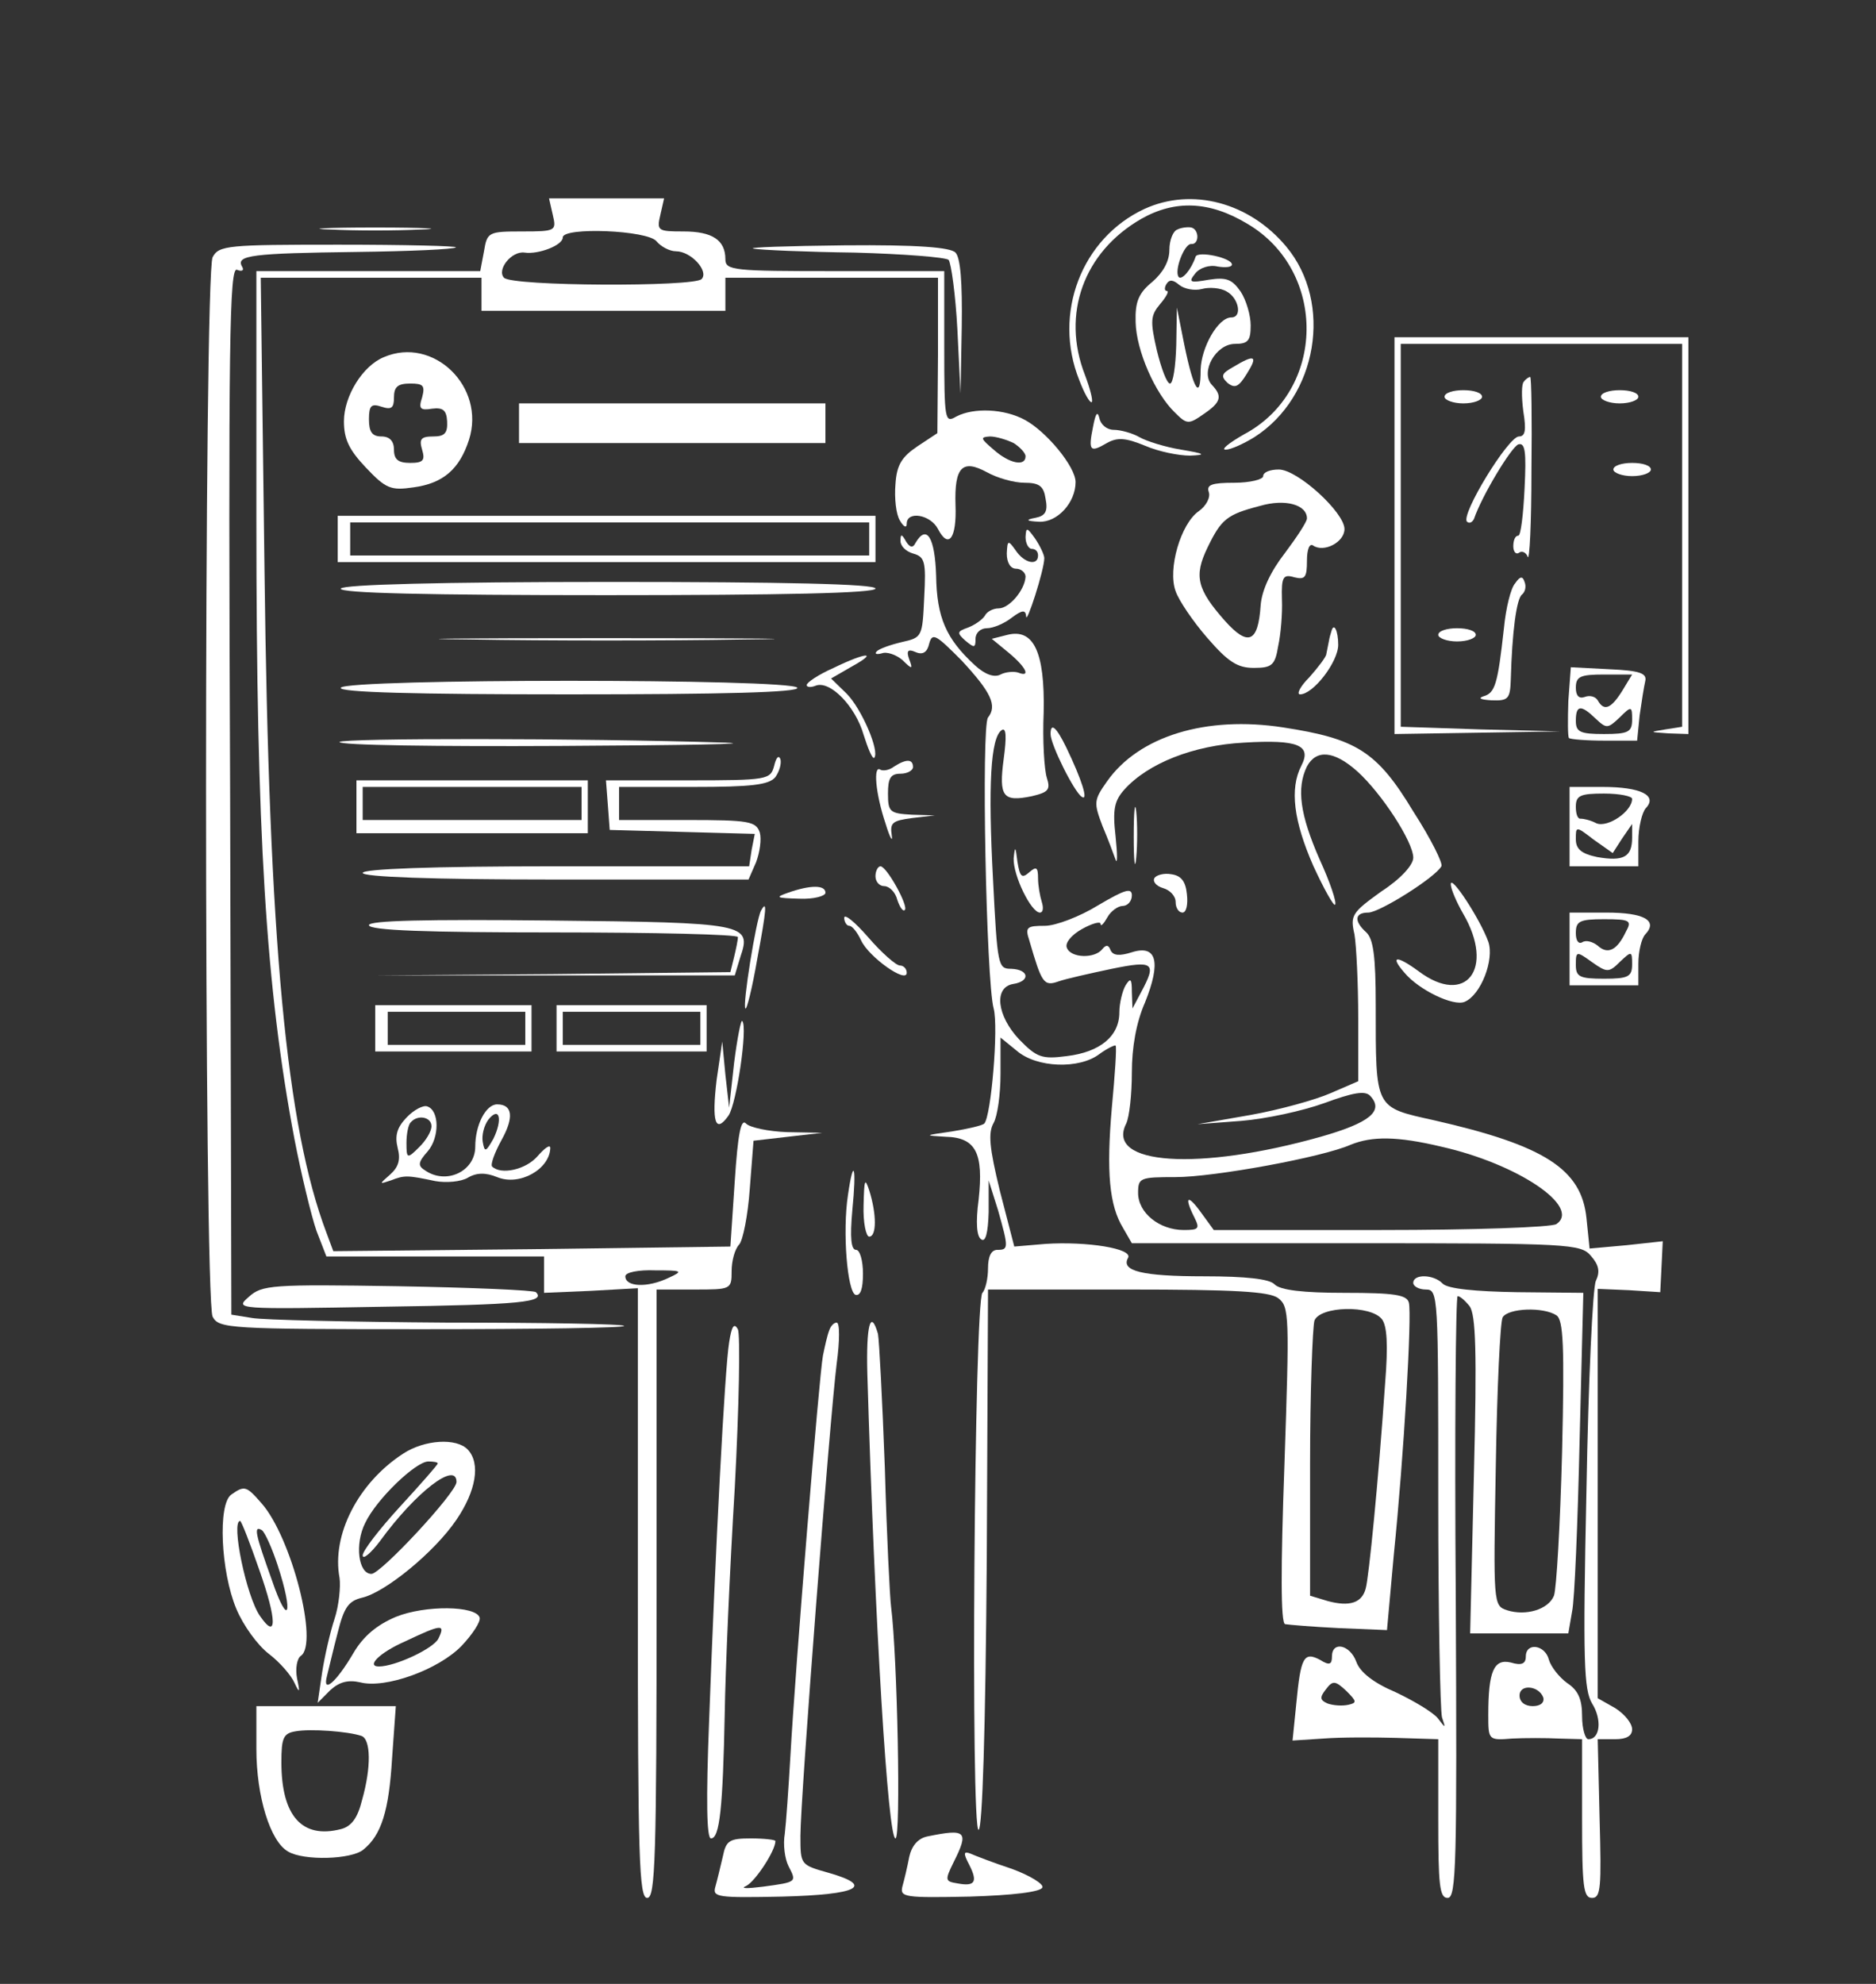 <svg width="175" height="185" viewBox="0 0 175 185" fill="none" xmlns="http://www.w3.org/2000/svg">
<rect x="0" y="0" width="175" height="185" fill="#333333" stroke="none"/>
<path d="M51.566 20.042C51.916 21.522 51.858 21.583 48.708 21.583C45.558 21.583 45.441 21.645 45.149 23.433L44.799 25.283H34.358H23.916V48.532C23.916 77.762 24.791 92.068 27.474 106.252C28.116 109.582 29.049 113.405 29.516 114.762L30.449 117.167H40.599H50.749V118.832V120.558L55.124 120.373L59.499 120.127V148.555C59.499 173.407 59.616 176.983 60.374 176.983C61.133 176.983 61.249 173.407 61.249 148.617V120.25H64.749C68.191 120.25 68.249 120.25 68.249 118.523C68.249 117.598 68.541 116.488 68.949 116.057C69.299 115.687 69.766 113.343 69.941 110.877L70.291 106.375L73.499 106.005L76.708 105.635L73.441 105.573C71.691 105.512 69.941 105.142 69.591 104.772C69.124 104.278 68.833 105.697 68.541 110.137L68.133 116.242L49.583 116.488L31.091 116.673L30.449 114.947C26.716 105.08 25.083 87.937 24.674 53.157L24.324 25.9H34.649H44.916V27.442V28.983H56.291H67.666V27.442V25.9H77.583H87.499V33.115L87.441 40.392L85.574 41.625C84.116 42.612 83.649 43.352 83.533 45.14C83.416 46.435 83.591 47.977 83.941 48.532C84.291 49.148 84.583 49.272 84.583 48.84C84.583 47.607 86.799 47.977 87.499 49.333C88.491 51.245 89.249 50.197 89.133 47.113C89.016 43.537 89.774 42.797 92.049 44.03C93.041 44.585 94.616 45.017 95.549 45.017C96.949 45.017 97.358 45.325 97.533 46.497C97.766 47.668 97.533 48.1 96.599 48.285C95.608 48.47 95.724 48.593 96.949 48.655C98.641 48.717 100.333 46.867 100.333 44.955C100.333 43.537 97.649 40.268 95.608 39.158C93.683 38.11 90.824 37.987 89.191 38.85C88.141 39.467 88.083 39.22 88.083 32.375V25.283H77.874C68.424 25.283 67.666 25.222 67.666 24.173C67.666 22.385 66.441 21.583 63.758 21.583C61.366 21.583 61.249 21.522 61.599 20.042L61.949 18.5H56.583H51.216L51.566 20.042ZM61.249 22.508C61.658 23.002 62.474 23.433 63.058 23.433C64.458 23.433 66.149 25.283 65.449 26.023C64.749 26.763 47.774 26.702 47.016 25.9C46.316 25.16 47.716 23.372 48.941 23.557C50.224 23.742 52.499 22.878 52.499 22.138C52.499 21.152 60.433 21.46 61.249 22.508ZM94.558 41.317C95.141 41.687 95.666 42.242 95.666 42.55C95.666 43.537 94.149 43.228 92.691 41.933C91.466 40.885 91.408 40.762 92.341 40.7C92.924 40.7 93.916 41.008 94.558 41.317ZM62.416 119.14C60.374 120.127 58.333 120.003 58.333 119.017C58.333 118.647 59.558 118.4 61.133 118.462C63.641 118.462 63.758 118.523 62.416 119.14Z" fill="white"/>
<path d="M106.749 19.487C100.916 22.2 98.174 29.23 100.683 35.459C101.149 36.692 101.674 37.617 101.849 37.494C101.966 37.309 101.674 36.199 101.208 34.965C98.991 29.292 101.091 23.495 106.458 20.412C109.608 18.624 112.816 18.747 116.316 20.844C123.841 25.222 123.724 36.445 116.024 40.515C114.624 41.317 113.866 41.934 114.333 41.934C114.799 41.934 116.024 41.379 117.016 40.762C122.908 37 124.366 28.244 119.991 23.002C116.549 18.87 111.183 17.452 106.749 19.487Z" fill="white"/>
<path d="M30.799 21.399C33.075 21.522 36.925 21.522 39.258 21.399C41.533 21.337 39.666 21.214 34.999 21.214C30.333 21.214 28.466 21.337 30.799 21.399Z" fill="white"/>
<path d="M109.842 21.399C109.434 21.522 109.084 22.386 109.084 23.311C109.084 24.359 108.5 25.407 107.509 26.27C106.225 27.319 105.875 28.12 105.934 30.032C105.992 32.684 107.742 36.692 109.609 38.48C110.717 39.59 110.892 39.59 112.292 38.604C113.925 37.494 114.042 36.939 113.05 35.891C111.942 34.719 113.4 32.067 115.209 32.067C116.434 32.067 116.667 31.759 116.667 30.34C116.667 29.416 116.259 27.997 115.734 27.195C114.917 26.024 114.392 25.839 112.759 26.085C111.009 26.394 110.834 26.332 111.475 25.53C111.884 24.976 112.817 24.667 113.575 24.852C114.334 24.976 114.917 24.914 114.917 24.667C114.917 24.05 111.767 23.372 111.534 23.927C111.125 25.16 110.25 26.147 109.959 25.839C109.492 25.284 110.484 22.694 111.125 22.756C111.884 22.817 111.884 21.399 111.125 21.214C110.834 21.152 110.192 21.214 109.842 21.399ZM112.117 26.949C112.759 26.764 113.867 26.826 114.45 27.195C115.559 27.812 115.909 29.601 114.859 29.601C113.634 29.601 112.059 32.376 112 34.472C112 37.37 111.359 36.446 110.484 32.191L109.784 28.675L109.725 32.191C109.667 34.164 109.434 35.767 109.142 35.767C108.85 35.767 108.325 34.349 107.917 32.684C107.275 29.909 107.334 29.416 108.209 28.367C108.792 27.689 109.084 27.134 108.85 27.134C108.617 27.134 108.617 26.826 108.792 26.517C109.084 26.024 109.434 26.085 110.017 26.579C110.484 26.949 111.417 27.134 112.117 26.949Z" fill="white"/>
<path d="M19.833 23.988C19.017 25.654 19.017 121.114 19.833 122.779C20.416 123.889 21.291 123.95 39.492 123.95C49.933 123.95 58.392 123.827 58.217 123.642C58.1 123.457 50.633 123.334 41.65 123.334C32.725 123.272 24.5 123.087 23.508 122.902L21.583 122.594L21.466 73.692C21.291 31.759 21.408 24.852 22.108 25.16C22.575 25.345 22.808 25.222 22.575 24.852C21.991 23.803 23.508 23.619 33.25 23.495C38.208 23.433 42.408 23.248 42.525 23.064C42.642 22.94 37.742 22.817 31.616 22.817C21.233 22.817 20.416 22.878 19.833 23.988Z" fill="white"/>
<path d="M70.291 23.186C70.933 23.31 75.192 23.495 79.742 23.556C84.291 23.68 88.2 23.988 88.492 24.235C88.725 24.543 89.133 27.441 89.308 30.71L89.6 36.691L89.716 30.463C89.775 26.331 89.6 24.05 89.133 23.556C88.666 23.063 85.575 22.816 78.75 22.878C73.442 22.94 69.65 23.063 70.291 23.186Z" fill="white"/>
<path d="M130.084 49.95V68.45L137.842 68.327L145.542 68.204L138.134 68.019L130.667 67.772V49.95V32.067H143.792H156.917V49.889V67.772L155.342 68.019C153.826 68.265 153.826 68.265 155.634 68.388L157.501 68.45V49.95V31.45H143.792H130.084V49.95Z" fill="white"/>
<path d="M35.817 33.3C33.834 34.102 32.084 36.938 32.084 39.282C32.084 40.947 32.551 41.934 34.126 43.599C35.992 45.572 36.459 45.757 38.559 45.449C41.359 45.078 42.876 43.722 43.751 41.008C45.326 36.075 40.426 31.327 35.817 33.3ZM39.376 37.062C39.026 38.11 39.201 38.295 40.309 38.11C41.301 37.987 41.651 38.233 41.709 39.282C41.767 40.392 41.476 40.7 40.426 40.7C39.259 40.7 39.084 40.947 39.376 41.934C39.667 42.92 39.492 43.167 38.267 43.167C37.159 43.167 36.751 42.858 36.751 41.934C36.751 41.132 36.342 40.7 35.584 40.7C34.709 40.7 34.417 40.269 34.417 39.097C34.417 37.802 34.651 37.617 35.584 37.925C36.517 38.233 36.751 38.048 36.751 37.062C36.751 36.075 37.101 35.767 38.267 35.767C39.492 35.767 39.667 35.952 39.376 37.062Z" fill="white"/>
<path d="M115.033 34.225C113.925 34.842 113.866 35.089 114.508 35.705C115.208 36.26 115.558 36.075 116.316 34.842C117.366 33.177 117.075 32.992 115.033 34.225Z" fill="white"/>
<path d="M142.158 35.582C141.925 35.767 141.925 37 142.1 38.357C142.391 40.145 142.275 40.7 141.691 40.7C140.7 40.7 136.208 48.039 136.85 48.655C137.083 48.84 137.316 48.717 137.491 48.409C138.25 46.189 140.991 41.687 141.633 41.44C142.275 41.255 142.391 42.119 142.216 45.572C142.1 47.977 141.866 49.95 141.633 49.95C141.341 49.95 141.166 50.382 141.166 50.937C141.166 51.43 141.4 51.739 141.691 51.554C141.983 51.307 142.391 51.554 142.508 51.924C142.683 52.355 142.858 48.779 142.858 43.907C142.916 39.097 142.858 35.15 142.741 35.15C142.625 35.15 142.333 35.335 142.158 35.582Z" fill="white"/>
<path d="M134.75 37.001C134.75 37.309 135.567 37.617 136.5 37.617C137.492 37.617 138.25 37.309 138.25 37.001C138.25 36.63 137.492 36.384 136.5 36.384C135.567 36.384 134.75 36.63 134.75 37.001Z" fill="white"/>
<path d="M149.334 37.001C149.334 37.309 150.151 37.617 151.084 37.617C152.076 37.617 152.834 37.309 152.834 37.001C152.834 36.63 152.076 36.384 151.084 36.384C150.151 36.384 149.334 36.63 149.334 37.001Z" fill="white"/>
<path d="M48.416 39.466V41.316H62.708H76.999V39.466V37.616H62.708H48.416V39.466Z" fill="white"/>
<path d="M101.967 39.775C101.5 42.057 101.675 42.242 103.25 41.317C104.242 40.762 105 40.823 106.808 41.563C108.092 42.118 109.958 42.488 111.008 42.488C112.583 42.427 112.408 42.303 110.192 41.933C108.675 41.687 106.925 41.132 106.283 40.762C105.642 40.392 104.533 40.083 103.892 40.083C103.25 40.083 102.667 39.59 102.55 38.973C102.375 38.295 102.2 38.542 101.967 39.775Z" fill="white"/>
<path d="M150.5 43.784C150.5 44.092 151.317 44.4 152.25 44.4C153.242 44.4 154 44.092 154 43.784C154 43.414 153.242 43.167 152.25 43.167C151.317 43.167 150.5 43.414 150.5 43.784Z" fill="white"/>
<path d="M117.834 44.4C117.834 44.708 116.609 45.017 115.15 45.017C113.05 45.017 112.525 45.202 112.759 45.88C112.934 46.373 112.525 47.175 111.825 47.668C110.134 48.84 108.909 53.095 109.667 55.13C109.959 55.993 111.3 57.967 112.642 59.508C114.567 61.728 115.442 62.283 116.959 62.283C118.65 62.283 118.942 62.036 119.234 60.248C119.467 59.2 119.642 57.227 119.584 55.87C119.525 53.773 119.7 53.526 120.75 53.835C121.742 54.081 121.917 53.835 121.917 52.293C121.917 51.245 122.15 50.628 122.5 50.875C123.492 51.553 125.417 50.566 125.417 49.333C125.417 47.791 121.042 43.783 119.292 43.783C118.475 43.783 117.834 44.03 117.834 44.4ZM121.917 48.346C121.917 48.655 120.984 50.073 119.875 51.553C118.534 53.28 117.717 55.007 117.6 56.425C117.367 59.94 116.434 60.31 114.275 57.905C111.65 54.945 111.359 53.712 112.642 51.06C113.925 48.408 114.45 47.977 117.542 47.175C119.875 46.496 121.917 47.051 121.917 48.346Z" fill="white"/>
<path d="M31.5 50.259V52.417H56.583H81.667V50.259V48.1H56.583H31.5V50.259ZM81.083 50.259V51.8H56.875H32.667V50.259V48.717H56.875H81.083V50.259Z" fill="white"/>
<path d="M95.666 50.074C95.666 50.691 95.958 51.184 96.25 51.184C96.6 51.184 96.833 51.431 96.833 51.8C96.833 52.787 95.55 52.541 94.733 51.307C94.033 50.321 93.975 50.382 93.916 51.615C93.916 52.479 94.266 53.034 94.791 53.034C95.258 53.034 95.666 53.404 95.666 53.774C95.608 55.007 94.15 56.734 93.158 56.734C92.633 56.734 92.05 57.042 91.875 57.412C91.641 57.782 90.942 58.276 90.3 58.522C89.25 58.892 89.25 59.016 90.067 59.755C90.883 60.434 91 60.434 91 59.571C91 59.016 91.466 58.584 92.05 58.584C92.633 58.584 93.683 58.152 94.383 57.597C95.375 56.857 95.666 56.857 95.725 57.474C95.725 58.337 97.416 53.157 97.416 52.047C97.416 51.739 97.008 50.876 96.541 50.197C95.783 49.149 95.725 49.149 95.666 50.074Z" fill="white"/>
<path d="M84 50.443C84 50.937 84.525 51.43 85.166 51.615C86.275 51.923 86.391 52.355 86.216 55.685C86.041 59.385 86.041 59.447 84.116 59.878C83.066 60.125 82.016 60.495 81.783 60.742C81.55 60.988 81.783 61.05 82.25 60.927C82.716 60.742 83.591 61.05 84.175 61.543C85.108 62.468 85.166 62.407 84.816 61.482C84.525 60.68 84.7 60.495 85.4 60.803C86.1 61.112 86.508 60.803 86.683 60.002C86.975 58.953 87.325 59.2 89.716 61.605C92.458 64.565 93.041 65.798 92.166 66.908C91.525 67.71 91.991 91.452 92.691 94.042C93.158 95.768 92.458 104.093 91.816 104.772C91.641 104.957 90.3 105.265 88.783 105.512C86.216 105.882 86.158 105.882 88.2 106.005C91.058 106.067 91.758 107.547 91.291 111.863C91 114.022 91.116 115.317 91.525 115.563C91.933 115.872 92.166 115.008 92.225 113.035V110.075L93.1 112.85C94.091 116.365 94.091 116.55 93.041 116.55C92.458 116.55 92.166 117.167 92.166 118.277C92.166 119.202 91.933 120.25 91.641 120.558C90.883 121.422 90.533 170.878 91.291 170.632C91.641 170.508 91.933 161.382 92.05 145.348L92.166 120.25H105.175C115.15 120.25 118.416 120.435 119.233 121.052C120.283 121.853 120.283 122.717 119.816 136.592C119.466 146.273 119.466 151.33 119.875 151.453C120.225 151.515 122.441 151.7 124.891 151.823L129.383 152.008L130.025 144.917C130.958 135.79 131.716 122.655 131.425 121.483C131.25 120.743 130.083 120.558 125.416 120.558C121.566 120.558 119.408 120.312 118.883 119.757C118.416 119.263 116.2 119.017 112.35 119.017C106.516 119.017 104.533 118.523 105.233 117.29C105.7 116.427 101.383 115.748 97.533 115.995L94.616 116.242L93.275 111.062C92.283 106.992 92.166 105.635 92.691 104.71C93.041 104.093 93.333 102.058 93.333 100.147V96.755L94.85 97.988C96.716 99.592 100.683 99.715 102.55 98.297C103.308 97.742 104.008 97.433 104.066 97.495C104.183 97.618 104.008 100.208 103.716 103.292C103.191 109.335 103.483 112.418 104.766 114.515L105.583 115.933H126.525C146.358 115.933 147.466 115.995 148.4 117.105C149.158 117.968 149.275 118.585 148.866 119.448C148.575 120.065 148.166 128.822 147.991 138.935C147.641 155.092 147.758 157.558 148.516 158.853C149.45 160.333 149.275 162.183 148.166 162.183C147.875 162.183 147.583 161.197 147.583 160.025C147.583 158.483 147.233 157.62 146.183 156.942C145.425 156.387 144.666 155.4 144.491 154.783C144.141 153.365 142.333 153.118 142.333 154.475C142.333 155.153 141.925 155.338 140.933 155.03C139.358 154.66 138.833 155.832 138.833 159.902C138.833 162.245 138.833 162.307 141.05 162.122C142.216 162.06 144.2 162.06 145.425 162.122L147.583 162.183V169.583C147.583 175.935 147.7 176.983 148.516 176.983C149.333 176.983 149.391 175.997 149.216 169.583L149.041 162.183H150.675C151.725 162.183 152.25 161.875 152.25 161.258C152.25 160.703 151.55 159.84 150.675 159.285L149.041 158.36V139.243V120.188L151.958 120.312L154.875 120.497L154.991 118.153L155.108 115.748L151.725 116.118L148.283 116.427L147.991 113.59C147.525 109.027 144.083 106.807 133.758 104.463C128.216 103.23 128.333 103.477 128.333 93.733C128.333 89.108 128.1 87.567 127.458 86.95C126.291 85.902 126.35 85.1 127.633 85.1C128.683 85.1 133.875 81.832 134.458 80.783C134.633 80.537 133.466 78.193 131.833 75.665C128.45 70.053 126.525 68.882 119.7 67.833C112.525 66.723 106.225 68.635 103.25 72.89C102.025 74.617 102.025 74.863 102.841 77.022C103.366 78.255 103.891 79.673 104.066 80.167C104.241 80.66 104.241 79.673 104.066 78.008C103.775 75.48 103.95 74.678 104.883 73.63C107.1 71.163 111.358 69.498 116.025 69.252C121.1 68.943 122.383 69.498 121.391 71.41C120.283 73.568 120.691 76.59 122.5 80.722C123.491 82.88 124.425 84.545 124.541 84.36C124.716 84.175 124.075 82.263 123.083 80.105C121.275 75.973 120.925 73.507 121.916 71.472C122.791 69.868 124.425 69.992 126.583 71.903C128.858 73.938 131.833 78.502 131.833 79.982C131.833 80.66 130.666 81.955 128.858 83.127C126.116 85.1 125.941 85.347 126.35 87.135C126.525 88.183 126.7 91.698 126.7 94.967V100.825L124.133 101.935C122.733 102.552 119.408 103.477 116.666 103.97L111.708 104.833L115.791 104.525C118.066 104.34 121.508 103.6 123.55 102.86C126.233 101.873 127.341 101.688 127.808 102.182C129.15 103.6 127.75 104.71 123.2 106.005C111.825 109.212 103.075 108.657 105.058 104.772C105.35 104.155 105.583 102.058 105.583 100.023C105.583 97.68 105.991 95.337 106.808 93.487C108.325 89.725 107.916 88.06 105.583 88.8C104.416 89.17 103.833 89.108 103.6 88.615C103.425 88.122 103.191 88.06 102.841 88.492C102.141 89.417 99.866 89.355 99.516 88.368C99.341 87.937 99.925 87.197 100.916 86.642C101.908 86.087 102.666 85.902 102.666 86.148C102.666 86.457 102.958 86.148 103.308 85.532C103.6 84.977 104.3 84.483 104.708 84.483C105.175 84.483 105.583 84.052 105.583 83.497C105.583 82.757 104.941 82.942 102.433 84.422C100.741 85.47 98.466 86.333 97.475 86.333C95.783 86.333 95.608 86.457 96.016 87.69C97.183 91.698 97.358 92.007 98.758 91.513C99.458 91.267 101.675 90.773 103.716 90.342C107.625 89.54 107.916 89.787 106.458 92.5L105.641 94.042L105.583 92.5C105.583 91.267 105.466 91.143 105 91.883C104.708 92.377 104.416 93.548 104.416 94.412C104.416 96.632 102.608 98.112 99.516 98.482C97.183 98.79 96.716 98.605 95.083 96.94C92.983 94.72 92.691 92.068 94.5 91.76C96.133 91.513 96.016 90.403 94.325 90.342C93.1 90.342 93.041 90.095 92.633 82.017C92.166 73.26 92.4 68.758 93.45 68.08C93.858 67.833 93.916 68.635 93.625 70.793C93.158 74.308 93.566 74.802 96.25 74.247C97.825 73.877 98 73.63 97.65 72.52C97.416 71.78 97.241 69.067 97.358 66.415C97.475 60.803 96.425 58.583 93.975 59.2L92.516 59.57L94.091 60.865C95.725 62.222 96.191 63.208 94.966 62.715C94.558 62.592 93.8 62.653 93.333 62.9C92.75 63.208 91.875 62.9 90.941 62.037C88.258 59.57 87.383 57.597 87.325 53.65C87.208 50.135 86.45 48.84 85.4 50.628C85.166 51.122 84.875 51.06 84.525 50.505C84.116 49.765 84 49.765 84 50.443ZM134.458 106.93C141.575 108.533 147.525 112.542 145.191 114.145C144.725 114.453 137.375 114.7 128.8 114.7H113.225L112.058 113.097C110.775 111.308 110.425 111.555 111.416 113.528C111.941 114.577 111.825 114.7 110.425 114.7C108.15 114.7 106.166 113.097 106.166 111.247C106.166 109.828 106.341 109.767 109.666 109.767C113.225 109.767 123.375 107.917 126 106.745C127.983 105.943 130.316 105.943 134.458 106.93ZM128.916 123.025C129.383 123.642 129.5 125.368 129.208 129.007C128.566 138.318 127.691 147.075 127.4 148.123C127.05 149.48 125.883 149.85 123.841 149.295L122.208 148.802V136.53C122.208 129.808 122.441 123.765 122.616 123.148C123.141 121.792 127.866 121.668 128.916 123.025ZM143.966 158.298C144.083 158.792 143.675 159.1 142.975 159.1C142.275 159.1 141.75 158.73 141.75 158.113C141.75 157.003 143.558 157.188 143.966 158.298Z" fill="white"/>
<path d="M141.342 54.39C140.933 54.821 140.467 56.733 140.292 58.583C139.708 63.825 139.475 64.626 138.367 64.935C137.842 65.12 138.133 65.243 139.125 65.305C140.7 65.366 140.875 65.181 140.933 63.331C141.05 59.015 141.458 55.808 141.983 55.438C142.275 55.191 142.392 54.698 142.217 54.266C142.042 53.711 141.808 53.711 141.342 54.39Z" fill="white"/>
<path d="M31.792 54.883C31.558 55.315 39.959 55.5 56.525 55.5C72.917 55.5 81.667 55.315 81.667 54.883C81.667 54.452 73.034 54.267 56.934 54.267C41.008 54.267 32.025 54.513 31.792 54.883Z" fill="white"/>
<path d="M124.191 58.892C124.133 59.077 124.016 59.447 123.958 59.817C123.9 60.125 123.783 60.68 123.725 60.988C123.725 61.235 122.966 62.222 122.15 63.147C121.275 64.01 120.925 64.75 121.275 64.75C122.5 64.75 124.833 61.728 124.833 60.125C124.833 58.83 124.425 57.967 124.191 58.892Z" fill="white"/>
<path d="M134.166 59.2C134.166 59.508 134.983 59.816 135.916 59.816C136.908 59.816 137.666 59.508 137.666 59.2C137.666 58.83 136.908 58.583 135.916 58.583C134.983 58.583 134.166 58.83 134.166 59.2Z" fill="white"/>
<path d="M43.925 59.632C50.866 59.755 62.3 59.755 69.3 59.632C76.241 59.57 70.525 59.509 56.583 59.509C42.641 59.509 36.925 59.57 43.925 59.632Z" fill="white"/>
<path d="M77.758 62.284C76.358 62.9 75.25 63.64 75.25 63.887C75.25 64.072 75.6 64.134 76.067 63.949C77.408 63.394 79.8 65.86 80.558 68.512C80.967 69.807 81.375 70.794 81.55 70.67C82.075 70.054 80.383 66.107 78.983 64.689L77.525 63.27L79.45 62.16C82.017 60.742 80.792 60.804 77.758 62.284Z" fill="white"/>
<path d="M146.3 65.366C146.242 67.155 146.242 68.696 146.358 68.82C146.475 68.943 147.992 69.066 149.683 69.066H152.717L152.95 66.723C153.125 65.49 153.358 64.01 153.475 63.516C153.65 62.776 152.95 62.53 150.092 62.406L146.533 62.221L146.3 65.366ZM151.317 64.441C150.267 66.106 149.625 66.353 149.042 65.305C148.808 64.935 148.283 64.811 147.817 64.996C147.292 65.181 147 64.873 147 64.133C147 63.085 147.408 62.9 149.625 62.9H152.25L151.317 64.441ZM148.867 67.031C149.858 67.956 149.975 67.956 151.083 66.908C152.192 65.798 152.25 65.86 152.25 67.093C152.25 68.265 151.9 68.45 149.625 68.45C147.408 68.45 147 68.265 147 67.216C147 65.736 147.467 65.675 148.867 67.031Z" fill="white"/>
<path d="M31.791 64.133C31.557 64.565 38.791 64.75 53.082 64.75C67.374 64.75 74.607 64.565 74.374 64.133C73.907 63.27 32.257 63.27 31.791 64.133Z" fill="white"/>
<path d="M98 68.45C98 69.437 100.217 73.877 100.917 74.308C101.558 74.74 100.917 72.705 99.458 69.683C98.525 67.772 98 67.34 98 68.45Z" fill="white"/>
<path d="M31.675 69.19C31.558 69.498 40.833 69.621 52.325 69.56C63.817 69.498 70.7 69.375 67.667 69.251C53.958 68.82 31.967 68.82 31.675 69.19Z" fill="white"/>
<path d="M72.217 71.41C71.867 72.705 71.634 72.767 64.167 72.767H56.526L56.701 75.048L56.876 77.392L63.642 77.577L70.409 77.762L70.117 79.242L69.884 80.783H51.859C40.251 80.783 33.834 81.03 33.834 81.4C33.834 81.77 40.192 82.017 51.801 82.017H69.826L70.526 80.413C70.876 79.488 71.051 78.255 70.876 77.638C70.526 76.59 69.884 76.467 64.109 76.467H57.751V74.925V73.383H64.692C70.059 73.383 71.751 73.198 72.334 72.458C72.684 71.965 72.917 71.225 72.801 70.793C72.626 70.362 72.392 70.67 72.217 71.41Z" fill="white"/>
<path d="M83.417 71.472C82.95 71.841 82.367 71.903 82.134 71.78C81.434 71.287 81.667 74 82.6 76.775C83.009 78.132 83.3 78.625 83.184 77.885C83.009 76.713 83.242 76.528 85.109 76.281L87.209 76.035L85.05 75.973C83.009 75.85 82.834 75.727 82.834 74C82.834 72.582 83.067 72.15 84 72.15C84.642 72.15 85.167 71.841 85.167 71.533C85.167 70.793 84.584 70.731 83.417 71.472Z" fill="white"/>
<path d="M33.25 75.234V77.7H44.042H54.833V75.234V72.767H44.042H33.25V75.234ZM54.25 74.925V76.467H44.042H33.833V74.925V73.383H44.042H54.25V74.925Z" fill="white"/>
<path d="M146.416 77.083V80.783H149.624H152.833V78.44C152.833 77.145 153.183 75.727 153.533 75.356C154.641 74.185 153.066 73.383 149.508 73.383H146.416V77.083ZM152.249 74.493C152.249 75.665 149.974 77.207 148.924 76.775C148.341 76.466 147.699 76.343 147.466 76.343C147.174 76.405 146.999 75.912 146.999 75.233C146.999 74.185 147.408 74 149.624 74C151.083 74 152.249 74.246 152.249 74.493ZM151.316 78.193L152.249 76.837V78.132C152.249 79.92 151.433 80.352 148.983 79.92C147.524 79.612 146.999 79.18 146.999 78.255C146.999 77.022 146.999 77.022 148.691 78.317L150.441 79.55L151.316 78.193Z" fill="white"/>
<path d="M105.758 78.009C105.758 80.352 105.874 81.277 105.991 79.982C106.108 78.749 106.108 76.775 105.991 75.665C105.874 74.617 105.758 75.604 105.758 78.009Z" fill="white"/>
<path d="M94.558 80.043C94.5 81.646 96.191 85.1 97.008 85.1C97.3 85.1 97.358 84.668 97.183 84.113C97.008 83.558 96.833 82.571 96.833 81.893C96.833 80.845 96.658 80.783 96.016 81.338C95.316 81.955 95.141 81.77 94.908 80.351C94.733 78.871 94.675 78.871 94.558 80.043Z" fill="white"/>
<path d="M81.666 81.709C81.666 82.202 82.016 82.633 82.483 82.633C82.949 82.633 83.533 83.189 83.708 83.928C83.941 84.607 84.233 85.038 84.408 84.853C84.758 84.484 82.716 80.784 82.133 80.784C81.899 80.784 81.666 81.215 81.666 81.709Z" fill="white"/>
<path d="M107.684 81.893C107.509 82.201 107.859 82.633 108.5 82.818C109.142 83.003 109.667 83.558 109.667 84.113C109.667 84.668 109.959 85.1 110.309 85.1C110.659 85.1 110.834 84.36 110.717 83.373C110.6 82.201 110.192 81.646 109.259 81.523C108.617 81.4 107.859 81.585 107.684 81.893Z" fill="white"/>
<path d="M135.334 82.449C135.334 82.88 135.859 84.114 136.5 85.224C139.475 90.342 136.734 93.857 132.359 90.589C130.259 89.047 129.617 89.109 131.017 90.712C132.359 92.316 135.567 93.857 136.617 93.425C138.134 92.809 139.417 89.479 138.834 87.814C138.075 85.717 135.334 81.524 135.334 82.449Z" fill="white"/>
<path d="M73.501 83.251C72.276 83.682 72.392 83.744 74.551 83.805C75.892 83.867 77.001 83.559 77.001 83.251C77.001 82.51 75.601 82.51 73.501 83.251Z" fill="white"/>
<path d="M70.991 84.915C70.525 85.778 69.241 93.795 69.533 94.041C69.65 94.226 70.174 92.13 70.641 89.416C71.516 84.73 71.575 83.866 70.991 84.915Z" fill="white"/>
<path d="M78.75 85.593C78.75 85.963 78.983 86.333 79.217 86.333C79.508 86.333 79.975 86.95 80.325 87.69C81.025 89.232 84.583 91.76 84.583 90.712C84.583 90.342 84.292 90.033 83.942 90.033C83.592 90.033 82.25 88.862 81.025 87.443C79.742 85.963 78.75 85.162 78.75 85.593Z" fill="white"/>
<path d="M146.416 88.492V91.884H149.624H152.833V89.849C152.833 88.739 153.124 87.505 153.474 87.135C154.699 85.841 153.358 85.1 149.858 85.1H146.416V88.492ZM151.666 86.889C150.849 88.615 149.974 89.047 149.041 88.184C148.574 87.814 147.933 87.629 147.583 87.876C147.233 88.061 146.999 87.691 146.999 87.012C146.999 85.902 147.349 85.717 149.624 85.717C152.074 85.717 152.249 85.841 151.666 86.889ZM151.141 89.664C152.191 88.677 152.249 88.677 152.249 89.91C152.249 91.082 151.899 91.267 149.624 91.267C147.349 91.267 146.999 91.082 146.999 89.972C146.999 88.677 147.058 88.677 148.516 89.725C149.916 90.712 150.091 90.712 151.141 89.664Z" fill="white"/>
<path d="M34.416 86.271C34.416 86.765 39.899 86.95 51.624 86.95C61.074 86.95 68.833 87.135 68.833 87.381C68.833 87.69 68.658 88.491 68.483 89.231L68.133 90.65L51.566 90.835L34.999 90.958H51.741H68.541L69.066 89.231C70.116 86.148 69.649 86.025 51.333 85.84C39.666 85.716 34.416 85.84 34.416 86.271Z" fill="white"/>
<path d="M35 95.891V98.05H42.292H49.583V95.891V93.733H42.292H35V95.891ZM49 95.891V97.433H42.583H36.167V95.891V94.35H42.583H49V95.891Z" fill="white"/>
<path d="M51.916 95.891V98.05H58.916H65.916V95.891V93.733H58.916H51.916V95.891ZM65.333 95.891V97.433H58.916H52.499V95.891V94.35H58.916H65.333V95.891Z" fill="white"/>
<path d="M68.482 99.099L68.016 103.292L67.666 100.209L67.374 97.125L66.849 100.702C66.382 104.649 66.732 105.759 67.957 104.032C68.716 102.922 69.766 95.769 69.241 95.214C69.124 95.029 68.774 96.817 68.482 99.099Z" fill="white"/>
<path d="M37.916 104.217C37.041 105.142 36.808 105.882 37.099 107.054C37.391 108.164 37.158 108.842 36.4 109.52C35.349 110.445 35.349 110.445 36.458 110.075C37.741 109.582 37.974 109.582 40.599 110.137C41.65 110.322 42.991 110.199 43.633 109.829C44.45 109.335 45.325 109.335 46.374 109.767C48.474 110.63 51.275 109.027 51.333 107.054C51.333 106.684 50.808 107.054 50.166 107.794C49.058 109.089 46.724 109.582 45.908 108.78C45.733 108.595 46.141 107.485 46.783 106.314C47.95 104.217 47.833 102.984 46.374 102.984C45.325 102.984 44.333 104.895 44.333 106.93C44.333 109.212 41.65 110.507 39.666 109.15C38.966 108.719 38.966 108.41 39.9 107.362C41.008 106.067 41.008 103.539 39.841 103.169C39.491 103.045 38.616 103.477 37.916 104.217ZM46.025 106.19C45.325 107.424 45.208 107.485 45.033 106.499C44.916 105.882 45.15 104.957 45.558 104.402C46.608 103.107 46.9 104.402 46.025 106.19ZM40.249 105.019C40.249 105.512 39.724 106.375 39.083 106.992C37.974 108.102 37.916 108.04 37.916 106.56C37.916 105.759 38.091 104.834 38.325 104.649C38.966 103.909 40.249 104.155 40.249 105.019Z" fill="white"/>
<path d="M79.101 111.432C78.576 114.885 79.042 120.435 79.801 120.744C80.267 120.867 80.501 120.189 80.501 118.77C80.501 117.537 80.209 116.55 79.859 116.55C79.392 116.55 79.276 115.44 79.509 112.85C79.917 108.78 79.626 107.794 79.101 111.432Z" fill="white"/>
<path d="M80.558 112.356C80.5 114.021 80.792 115.316 81.083 115.316C81.783 115.316 81.783 113.22 81.083 111C80.675 109.766 80.617 110.013 80.558 112.356Z" fill="white"/>
<path d="M131.833 119.633C131.833 119.942 132.358 120.25 132.999 120.25C134.166 120.25 134.166 120.682 134.166 139.613C134.166 150.282 134.341 159.532 134.516 160.148C134.866 161.197 134.866 161.197 134.108 160.21C133.641 159.655 131.891 158.607 130.199 157.805C128.158 156.942 126.874 155.955 126.524 154.968C125.941 153.365 124.249 152.995 124.249 154.475C124.249 155.215 124.016 155.338 123.141 154.783C121.624 153.982 121.333 154.537 120.924 158.853L120.574 162.307L123.433 162.122C125.008 161.998 128.041 161.998 130.258 162.06L134.166 162.183V169.583C134.166 175.812 134.283 176.983 135.041 176.983C135.858 176.983 135.916 173.777 135.799 148.925C135.683 133.508 135.799 120.867 135.974 120.867C136.208 120.867 136.674 121.298 137.083 121.792C137.666 122.593 137.783 125.985 137.491 137.517L137.141 152.317H141.691H146.299L146.649 150.282C146.883 149.233 147.174 142.08 147.349 134.433L147.699 120.558L141.516 120.497C137.666 120.435 135.041 120.188 134.574 119.695C133.758 118.832 131.833 118.77 131.833 119.633ZM145.191 122.655C145.833 123.087 145.949 125.43 145.716 135.42C145.541 142.203 145.191 148.185 144.958 148.802C144.433 150.097 142.333 150.713 140.583 150.158C139.299 149.727 139.299 149.603 139.533 136.715C139.649 129.5 139.941 123.272 140.174 122.84C140.699 121.977 143.966 121.853 145.191 122.655ZM125.766 158.977C125.183 159.1 124.366 159.038 123.841 158.853C123.141 158.545 123.083 158.298 123.666 157.558C124.308 156.695 124.541 156.695 125.591 157.682C126.583 158.668 126.583 158.792 125.766 158.977Z" fill="white"/>
<path d="M23.216 120.929C21.874 122.1 21.991 122.1 35.758 121.854C48.708 121.669 50.924 121.422 49.991 120.497C49.816 120.312 44.041 120.065 37.099 119.942C25.374 119.757 24.441 119.819 23.216 120.929Z" fill="white"/>
<path d="M68.016 125.184C67.607 127.65 66.732 144.485 66.149 160.457C65.857 167.857 65.916 171.434 66.324 171.434C67.141 171.434 67.432 168.535 67.607 159.717C67.666 155.832 68.074 146.397 68.541 138.75C68.949 131.104 69.066 124.444 68.832 123.95C68.482 123.334 68.249 123.642 68.016 125.184Z" fill="white"/>
<path d="M77.349 124.074C77.174 124.505 76.941 125.554 76.766 126.417C76.416 128.267 74.199 155.4 73.733 163.725C73.558 166.747 73.324 170.077 73.208 171.002C73.033 171.989 73.208 173.345 73.558 174.024C74.316 175.504 74.374 175.504 71.166 175.935C69.708 176.12 69.008 176.12 69.591 175.874C70.408 175.504 72.333 172.605 72.333 171.68C72.333 171.557 71.283 171.434 70.058 171.434C68.074 171.434 67.724 171.619 67.433 173.099C67.199 174.085 66.908 175.319 66.733 175.935C66.441 176.922 66.908 176.984 72.974 176.86C80.091 176.675 81.608 175.874 77.291 174.64C74.666 173.9 74.666 173.9 74.666 171.187C74.666 167.734 77.408 132.275 78.049 127.157C78.341 124.999 78.341 123.334 78.049 123.334C77.758 123.334 77.466 123.704 77.349 124.074Z" fill="white"/>
<path d="M80.908 128.082C81.608 151.577 82.833 171.434 83.533 171.434C84.058 171.434 83.708 154.414 83.125 149.85C83.008 148.987 82.717 143.19 82.542 136.9C82.308 130.61 82.017 124.999 81.9 124.382C81.2 121.977 80.792 123.642 80.908 128.082Z" fill="white"/>
<path d="M37.624 135.544C33.425 138.257 30.916 143.129 31.674 147.137C31.791 147.939 31.616 149.727 31.208 150.96C30.799 152.194 30.274 154.475 30.041 156.017L29.633 158.792L30.799 157.62C31.674 156.819 32.491 156.634 33.599 156.88C35.933 157.497 40.891 155.709 43.05 153.489C44.099 152.379 44.858 151.207 44.741 150.837C44.391 149.727 39.666 149.665 36.925 150.775C35.175 151.515 33.891 152.564 32.958 154.167C31.325 156.942 30.041 157.99 30.508 156.264C30.683 155.585 31.091 153.797 31.5 152.255C32.083 149.912 32.491 149.295 33.775 148.987C35.933 148.494 40.541 144.732 42.583 141.71C44.391 139.059 44.858 136.469 43.633 135.174C42.583 134.064 39.608 134.249 37.624 135.544ZM40.833 136.469C40.833 136.592 39.258 138.38 37.333 140.477C35.408 142.574 33.833 144.609 33.833 145.04C33.833 145.472 34.591 144.855 35.466 143.684C38.791 139.12 42.583 136.222 42.583 138.195C42.583 139.182 35.525 146.767 34.65 146.767C33.425 146.767 33.075 143.992 34.066 142.019C35.116 139.799 38.791 136.284 39.958 136.284C40.425 136.284 40.833 136.345 40.833 136.469ZM40.891 152.81C40.425 153.735 36.866 155.4 35.349 155.4C34.124 155.4 35.408 154.105 37.8 153.057C41.183 151.454 41.591 151.392 40.891 152.81Z" fill="white"/>
<path d="M21.584 139.367C20.3 140.23 20.592 146.582 22.05 150.035C22.692 151.577 24.034 153.427 25.084 154.228C26.134 155.03 27.184 156.263 27.476 156.942C27.942 157.928 28 157.867 27.709 156.51C27.534 155.585 27.709 154.66 28.059 154.413C29.75 153.303 27.184 143.313 24.384 140.168C22.984 138.565 22.809 138.503 21.584 139.367ZM24.209 146.458C25.842 151.083 25.842 152.995 24.267 150.713C22.984 148.925 21.526 141.833 22.401 141.833C22.517 141.833 23.334 143.93 24.209 146.458ZM25.901 145.965C27.417 150.59 26.892 151.823 25.375 147.383C23.8 143.005 23.625 142.203 24.442 142.697C24.734 142.943 25.375 144.362 25.901 145.965Z" fill="white"/>
<path d="M23.916 163.109C23.916 167.487 25.199 171.742 26.891 172.667C28.349 173.53 32.783 173.407 33.891 172.482C35.583 171.125 36.283 168.844 36.574 163.972L36.924 159.1H30.391H23.916V163.109ZM33.716 161.875C34.591 162.184 34.649 164.774 33.774 167.857C33.366 169.522 32.783 170.324 31.791 170.57C28.174 171.495 26.249 169.337 26.249 164.342C26.249 162.06 26.424 161.629 27.591 161.444C28.933 161.197 32.433 161.444 33.716 161.875Z" fill="white"/>
<path d="M86.507 171.249C85.632 171.434 85.049 172.112 84.816 173.16C84.641 174.085 84.349 175.319 84.174 175.935C83.941 176.922 84.407 176.984 90.474 176.86C94.441 176.737 97.124 176.429 97.241 175.997C97.358 175.689 96.074 174.887 94.382 174.27C92.691 173.715 90.941 173.037 90.532 172.852C89.891 172.605 89.832 172.79 90.416 173.9C91.233 175.504 90.941 175.935 89.308 175.627C88.141 175.442 88.141 175.319 88.957 173.654C90.416 170.755 90.124 170.509 86.507 171.249Z" fill="white"/>
</svg>
